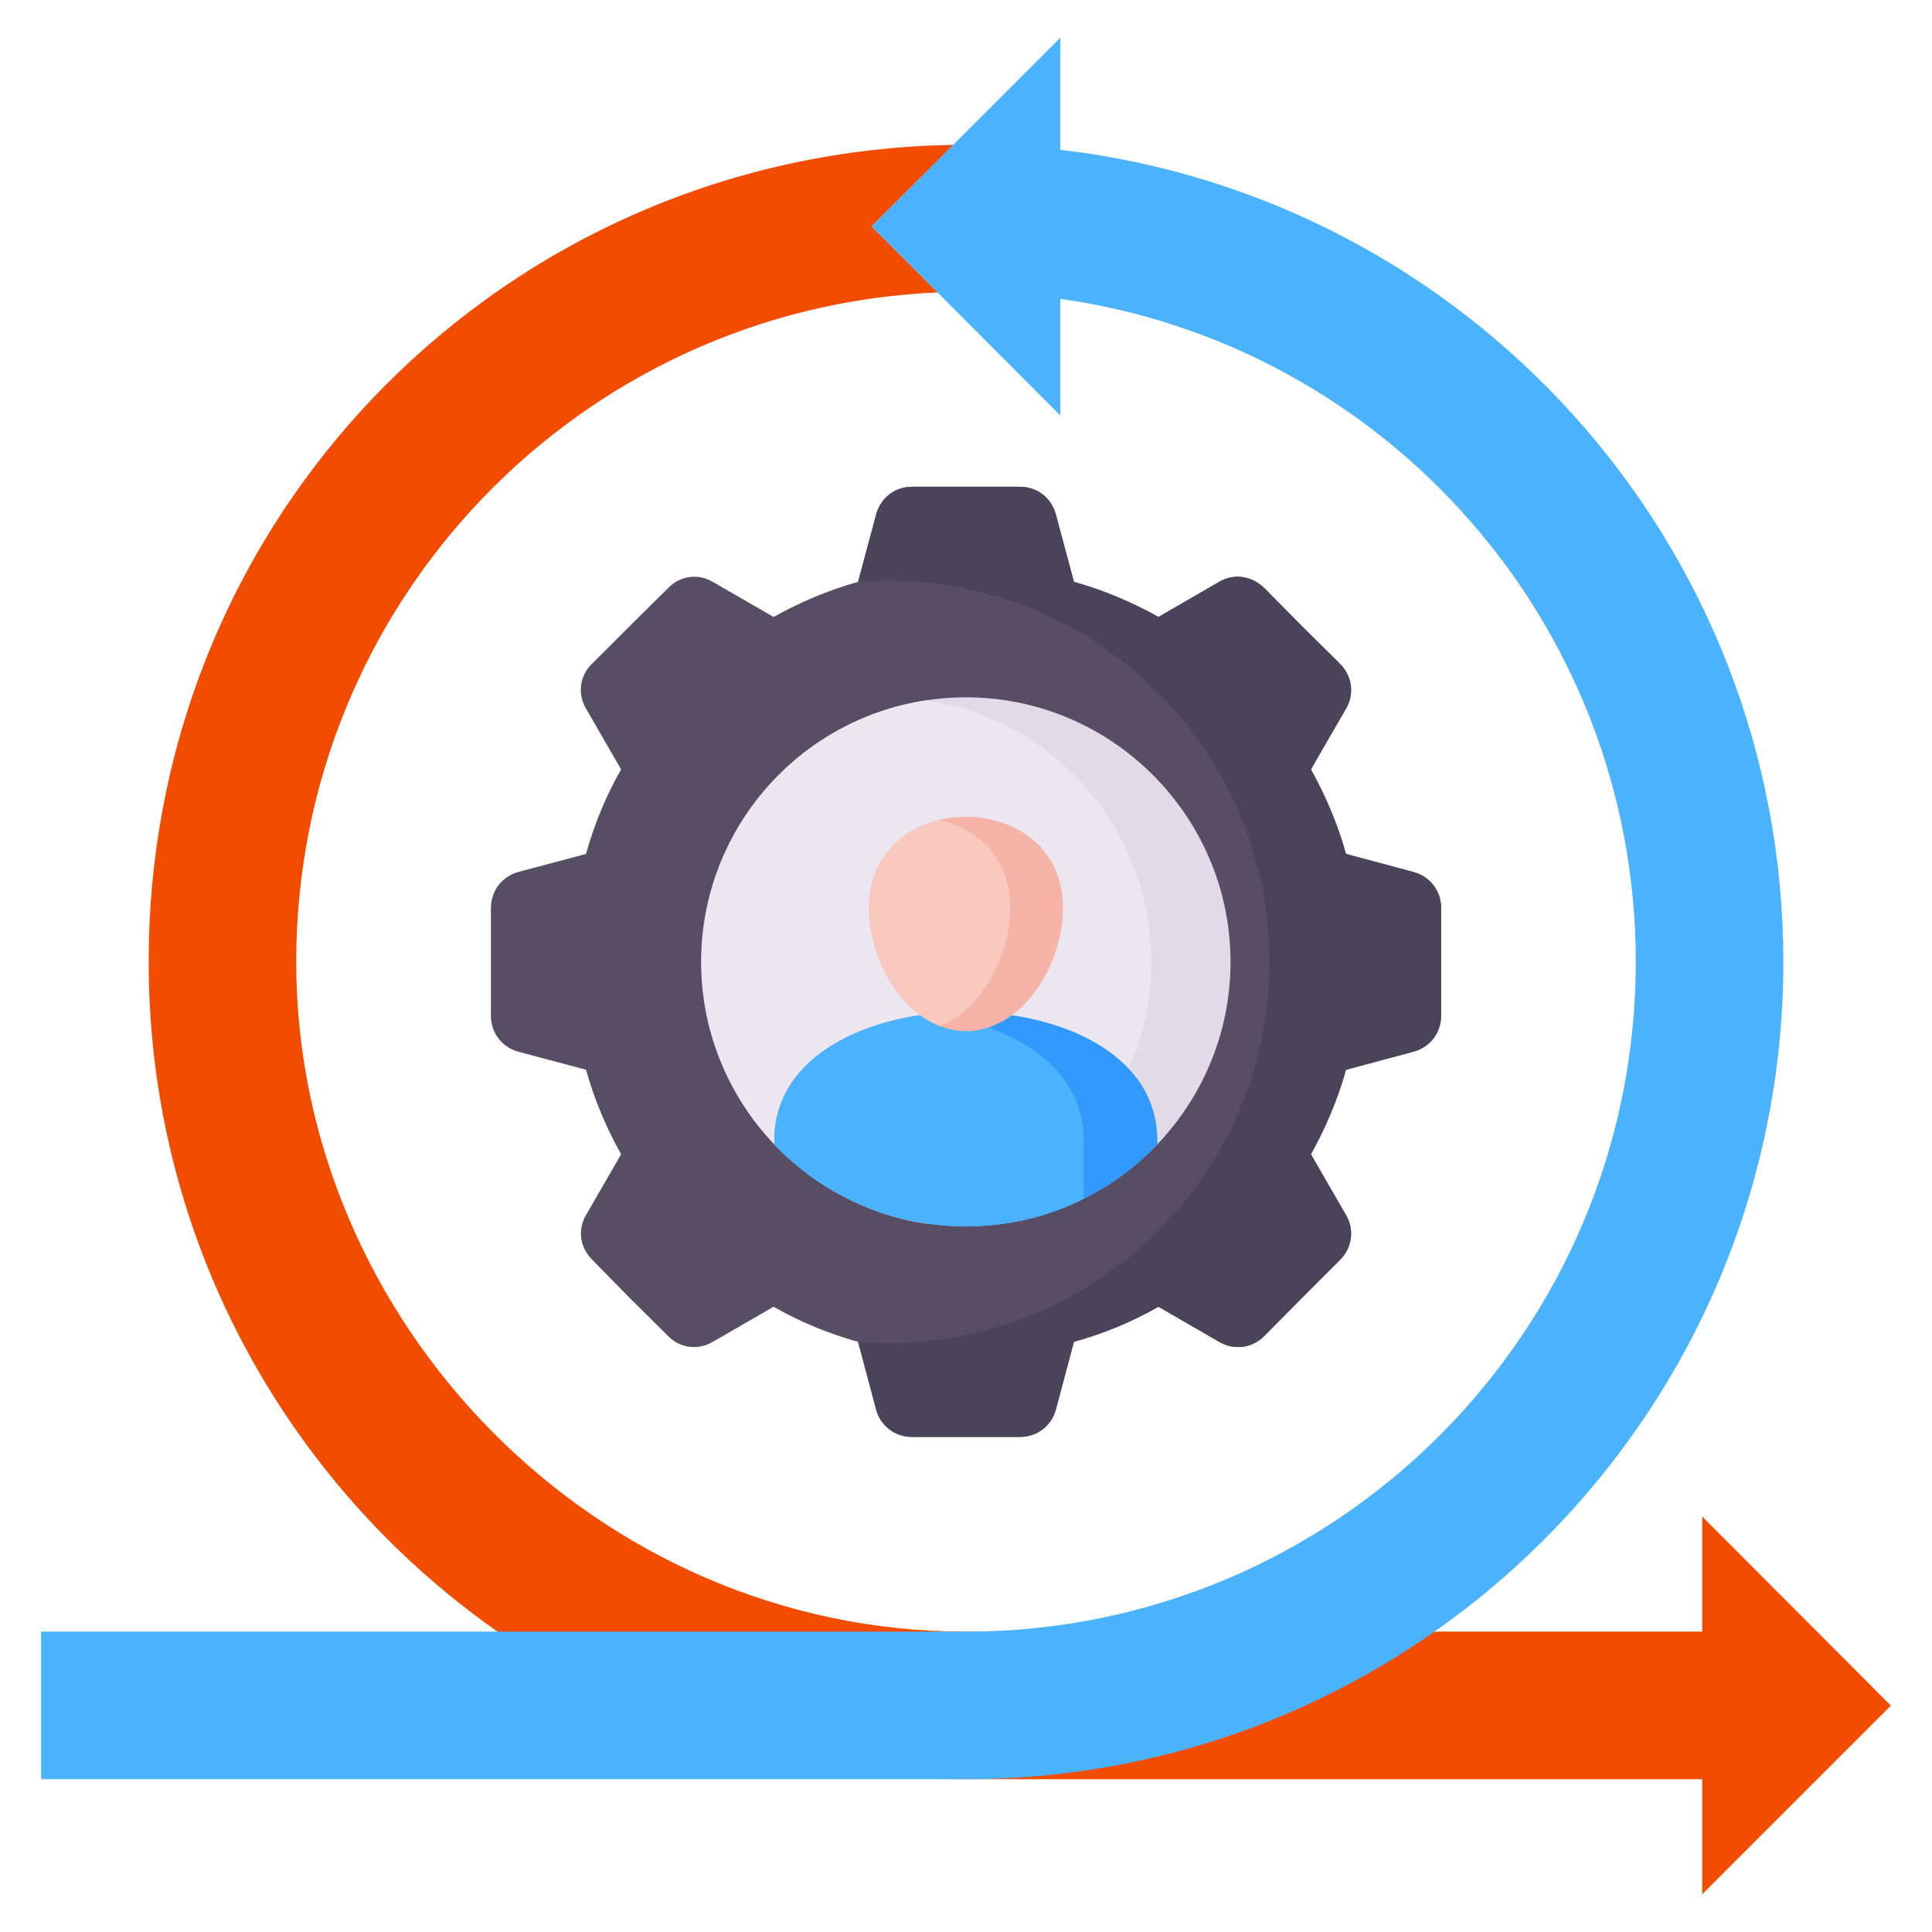 <svg version="1.2" xmlns="http://www.w3.org/2000/svg" viewBox="0 0 512 512" width="60" height="60">
	<title>agile-development-process</title>
	<style>
		.s0 { fill: #574e66 } 
		.s1 { fill: #4b4359 } 
		.s2 { fill: #e1dae7 } 
		.s3 { fill: #ebe6ef } 
		.s4 { fill: #f24c00 } 
		.s5 { fill: #4bb3fd } 
		.s6 { fill: #3198fc } 
		.s7 { fill: #f6b4a8 } 
		.s8 { fill: #f9c9c0 } 
	</style>
	<g>
		<path fill-rule="evenodd" class="s0" d="m284.6 154.2c7.9 2.2 15.4 5.4 22.4 9.3l16.1-9.3c3.9-2.3 8.6-1.6 11.9 1.6l10 10.1 10.2 10.1c3.1 3.2 3.8 7.9 1.5 11.8l-9.3 16.1c3.9 7 7.1 14.5 9.3 22.4l17.9 4.8c4.4 1.2 7.3 5 7.3 9.5v28.6c0 4.5-2.9 8.3-7.3 9.5l-17.9 4.8c-2.2 7.9-5.4 15.4-9.3 22.4l9.3 16.1c2.3 3.9 1.6 8.6-1.5 11.8l-10.2 10.2-10 10.1c-3.2 3.2-8 3.8-11.9 1.5l-16.1-9.3c-7 4-14.5 7.1-22.4 9.3l-4.8 18c-1.2 4.3-5 7.2-9.5 7.2h-28.6c-4.5 0-8.3-2.9-9.5-7.2l-4.8-18c-7.9-2.2-15.4-5.3-22.4-9.3l-16.1 9.3c-3.9 2.3-8.7 1.7-11.8-1.5l-10.2-10.1-10-10.2c-3.2-3.2-3.9-7.9-1.6-11.8l9.3-16.1c-3.9-7-7.1-14.5-9.3-22.4l-18-4.8c-4.3-1.2-7.2-5-7.2-9.5v-28.6c0-4.5 2.9-8.3 7.2-9.5l18-4.8c2.2-7.9 5.3-15.4 9.3-22.4l-9.3-16.1c-2.3-3.9-1.7-8.6 1.5-11.8l10.1-10.1 10.2-10.1c3.1-3.2 7.9-3.9 11.8-1.6l16.1 9.3c7-3.9 14.5-7.1 22.4-9.3l4.8-17.9c1.2-4.4 5-7.3 9.5-7.3h28.6c4.5 0 8.3 2.9 9.5 7.3l4.8 17.9z"/>
		<path fill-rule="evenodd" class="s1" d="m284.6 154.2c7.9 2.2 15.4 5.4 22.4 9.3l16.1-9.3c3.9-2.3 8.6-1.6 11.9 1.6l10 10.1 10.2 10.1c3.1 3.2 3.8 7.9 1.5 11.8l-9.3 16.1c3.9 7 7.1 14.5 9.3 22.4l17.9 4.8c4.4 1.2 7.3 5 7.3 9.5v28.6c0 4.5-2.9 8.3-7.3 9.5l-17.9 4.8c-2.2 7.9-5.4 15.4-9.3 22.4l9.3 16.1c2.3 3.9 1.6 8.6-1.5 11.8l-10.2 10.2-10 10.1c-3.2 3.2-8 3.8-11.9 1.5l-16.1-9.3c-7 4-14.5 7.1-22.4 9.3l-4.8 18c-1.2 4.3-5 7.2-9.5 7.2h-28.6c-4.5 0-8.3-2.9-9.5-7.2l-4.8-18c37.9 3 74.2-15.5 94.1-47.9 19.9-32.4 19.9-73.2 0-105.6-19.9-32.4-56.2-50.9-94.1-47.9l4.8-17.9c1.2-4.4 5-7.3 9.5-7.3h28.6c4.5 0 8.3 2.9 9.5 7.3l4.8 17.9z"/>
		<path fill-rule="evenodd" class="s2" d="m256 325c38.6 0 70.1-31.4 70.1-70.1 0-38.6-31.5-70.1-70.1-70.1-38.6 0-70.2 31.5-70.2 70.1 0 38.7 31.6 70.1 70.2 70.1z"/>
		<path fill-rule="evenodd" class="s3" d="m245.5 324.3c-33.8-5.1-59.6-34.2-59.6-69.4 0-35.2 25.8-64.3 59.6-69.3 33.8 5 59.6 34.2 59.6 69.3 0 35.2-25.8 64.3-59.6 69.4z"/>
		<path fill-rule="evenodd" class="s4" d="m256 471.5c-119.6 0-216.6-97-216.6-216.6 0-119.6 95.2-214.7 213.3-216.5l-21.7 21.6 17.5 17.5c-94.6 4-170 81.9-170 177.4 0 95.5 79.5 177.5 177.5 177.5z"/>
		<path fill-rule="evenodd" class="s4" d="m451.1 471.5h-195.1v-39.1h195.1v-30.5l50 50.1-50 50z"/>
		<path fill-rule="evenodd" class="s5" d="m281 10l-50 50 50 50.1v-30.9c86.2 12.1 152.5 86.2 152.5 175.7 0 98.1-79.5 177.5-177.5 177.5h-245.1v39.1h245.1c119.6 0 216.6-97 216.6-216.6 0-111.2-83.8-202.7-191.6-215.2 0 0 0-29.7 0-29.7z"/>
		<path fill-rule="evenodd" class="s6" d="m306.8 303.3l-0.1-1.1c0-45.4-101.5-45.4-101.5 0v1.1c12.8 13.4 30.8 21.7 50.8 21.7 20 0 38-8.3 50.7-21.7z"/>
		<path fill-rule="evenodd" class="s5" d="m246.3 268.7c-21.8 2.6-41.1 13.8-41.1 33.6v1c12.8 13.4 30.8 21.7 50.8 21.7 11.2 0 21.8-2.6 31.2-7.3v-15.5c0-19.7-19.2-30.9-40.9-33.5z"/>
		<path fill-rule="evenodd" class="s7" d="m256 273.3c-15.4-0.3-25.7-17.9-25.7-32.7 0-32.2 51.4-32.2 51.4 0 0 14.8-10.3 32.4-25.7 32.7z"/>
		<path fill-rule="evenodd" class="s8" d="m249 271.9c-11.4-4.5-18.7-18.9-18.7-31.3 0-13.1 8.6-20.9 18.7-23.3 10.1 2.4 18.7 10.2 18.7 23.3 0 12.4-7.3 26.9-18.7 31.3z"/>
	</g>
</svg>
